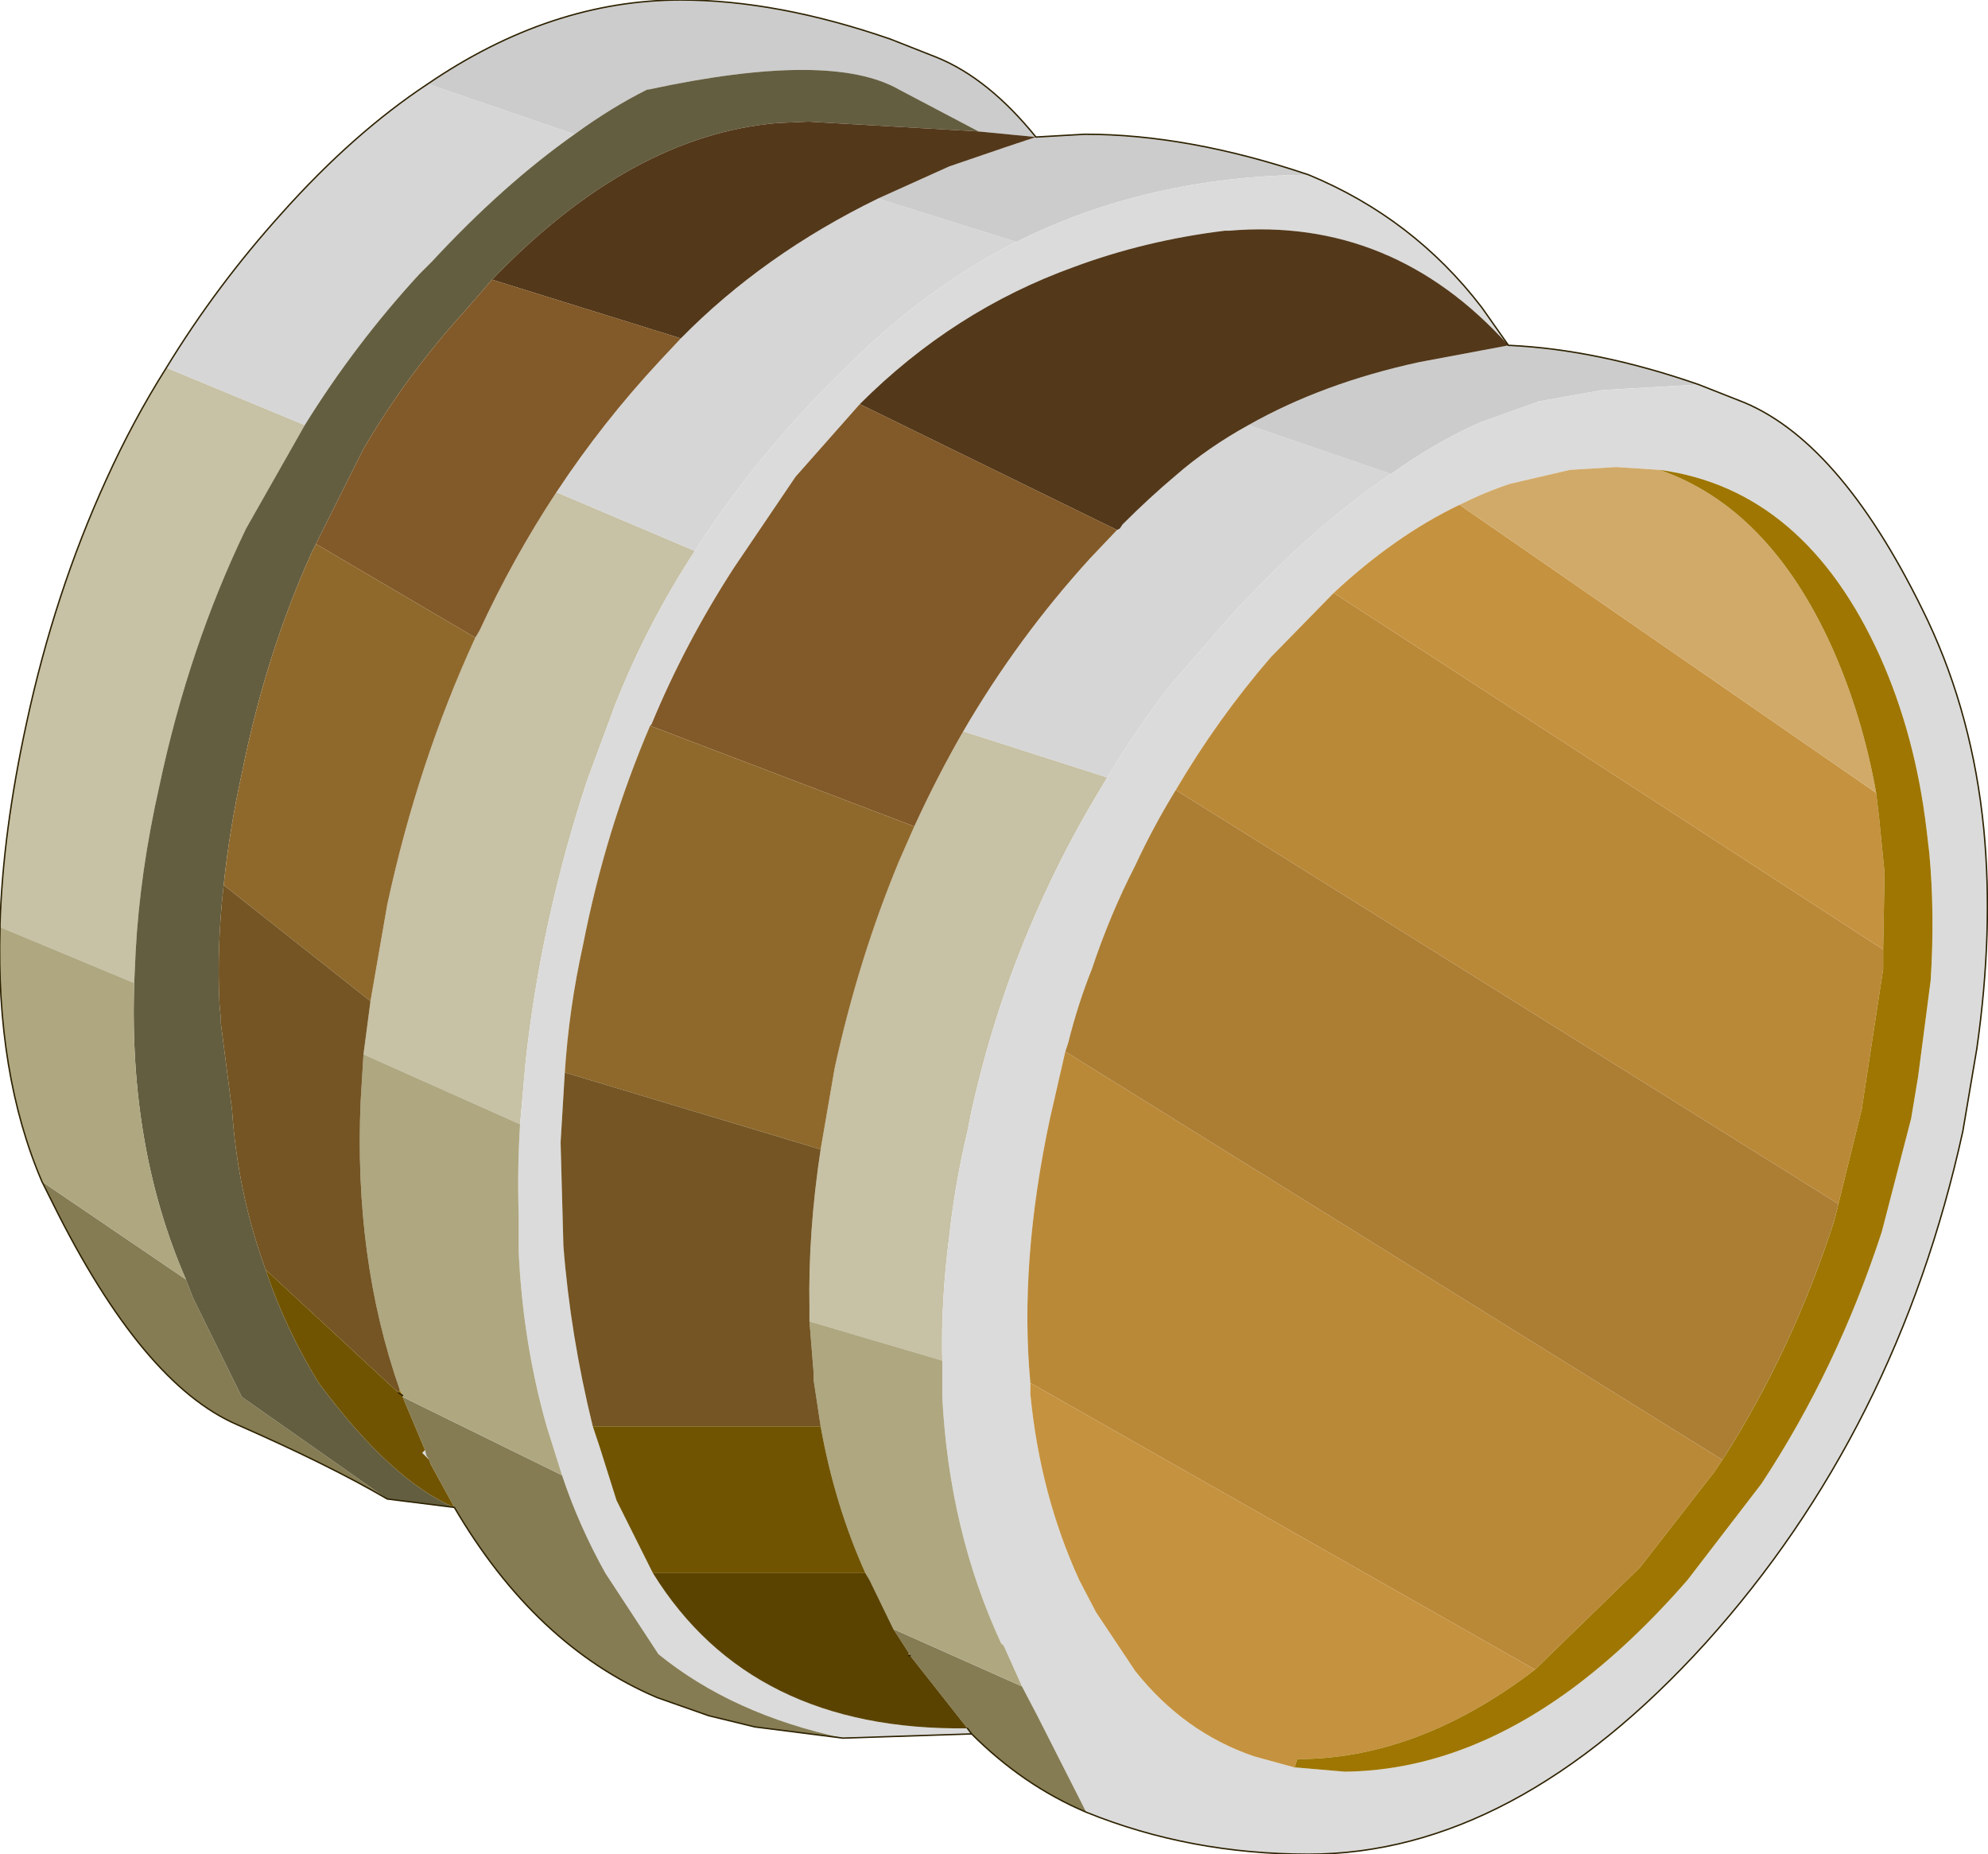 <?xml version="1.0"?>
<svg xmlns="http://www.w3.org/2000/svg" xmlns:xlink="http://www.w3.org/1999/xlink" width="71.1px" height="66.3px"><g transform="matrix(1, 0, 0, 1, -40.9, -36.8)"><use xlink:href="#object-0" width="71.1" height="66.3" transform="matrix(1, 0, 0, 1, 40.9, 36.8)"/></g><defs><g transform="matrix(1, 0, 0, 1, 0, 0)" id="object-0"><path fill-rule="evenodd" fill="#c7c1a5" stroke="none" d="M0 33.15L0 33.05Q0.1 29.75 0.95 25.85Q1.95 21.2 3.8 17.15Q4.75 15.05 5.95 13.15L10.9 15.2L8.8 18.9Q6.75 23.15 5.7 28.1Q5 31.2 4.85 34.05L4.8 35.15L0 33.15M34.45 26.15L39.6 27.8L39.3 28.3Q37.85 30.7 36.75 33.35Q35.5 36.35 34.75 39.7L34.6 40.45Q34.15 42.35 33.95 44.2Q33.65 46.5 33.7 48.65L28.95 47.25L28.95 46.75Q28.9 44.05 29.35 41.1L29.85 38.2Q30.7 34.3 32.15 30.8L32.7 29.55Q33.5 27.8 34.45 26.15M19.9 17.6L24.85 19.7Q23.15 22.3 22 25.2L21 27.9Q19.35 32.9 18.8 37.95L18.6 40.2L13 37.7L13.25 35.8L13.85 32.35Q14.95 27.25 17 22.8L17.15 22.55Q18.35 19.95 19.9 17.6"/><path fill-rule="evenodd" fill="#d6d6d6" stroke="none" d="M5.95 13.15Q7.75 10.2 10.1 7.6Q12.65 4.75 15.3 3L20.55 4.8Q18 6.6 15.45 9.35L15 9.8Q12.7 12.3 10.9 15.2L5.95 13.15M31.4 7.1L36.35 8.65Q33.2 10.25 30.5 12.9Q27.2 16.05 24.85 19.7L19.9 17.6Q21.55 15.1 23.6 12.9L24.35 12.1Q27.3 9.1 31.4 7.1M44.65 15.2L49.75 16.95Q46.85 18.9 43.9 22.15L41.9 24.45Q40.65 26.05 39.6 27.8L34.45 26.15Q36.4 22.8 39 19.95L39.95 18.95L40.05 18.9L40.15 18.75Q41.1 17.8 42.05 17Q43.2 16 44.65 15.2"/><path fill-rule="evenodd" fill="#cccccc" stroke="none" d="M15.3 3Q19.7 0 24.35 0Q27.8 0 31.85 1.4L33.5 2.05Q35.35 2.8 37.05 4.9L38.8 4.8Q42.5 4.8 46.8 6.25Q41.05 6.3 36.35 8.65L31.4 7.1L33.95 5.95L36 5.25L37.05 4.9L35 4.7L32.15 3.2Q29.7 1.8 23.2 3.2L23.15 3.2Q21.85 3.85 20.55 4.8L15.3 3M53.95 12.35L54 12.35Q57.15 12.5 60.75 13.75L57.3 13.95L55.05 14.35L52.95 15.1Q51.35 15.8 49.75 16.95L44.65 15.2Q47.3 13.7 50.75 12.95L53.95 12.35"/><path fill-rule="evenodd" fill="#dbdbdb" stroke="none" d="M46.8 6.25Q50.55 7.8 53 11L53.95 12.35Q49.8 7.75 43.95 8.25L43.8 8.25Q40.95 8.6 38.4 9.55Q34.1 11.1 30.75 14.45L28.45 17.05L26.25 20.3Q24.5 23 23.3 25.9L23.25 25.95Q21.65 29.7 20.85 33.8Q20.35 36.05 20.2 38.35L20.05 40.85L20.15 44.55Q20.4 47.75 21.2 51L21.45 51.75L22.05 53.65L23.35 56.25Q26.85 61.9 34.6 61.8L34.75 62L30.15 62.15Q26.2 61.3 23.55 59.15L21.65 56.25Q20.7 54.55 20.1 52.75L19.55 51Q18.7 48 18.55 44.75L18.55 43.4Q18.5 41.8 18.6 40.2L18.8 37.95Q19.35 32.9 21 27.9L22 25.2Q23.15 22.3 24.85 19.7Q27.2 16.05 30.5 12.9Q33.2 10.25 36.35 8.65Q41.05 6.3 46.8 6.25M60.75 13.75L62.4 14.4Q65.95 15.9 68.95 22.2Q70.55 25.6 70.95 29.65Q71.3 33.3 70.7 37.5L70.2 40.45Q67.85 51.15 61 58.75Q54.15 66.3 46.8 66.3Q42.55 66.3 38.85 64.8L37.1 61.35L36.55 60.3L35.9 58.85L35.8 58.75Q33.95 54.75 33.7 49.95L33.7 48.65Q33.65 46.5 33.95 44.2Q34.15 42.35 34.6 40.45L34.75 39.7Q35.5 36.35 36.75 33.35Q37.85 30.7 39.3 28.3L39.6 27.8Q40.65 26.05 41.9 24.45L43.9 22.15Q46.85 18.9 49.75 16.95Q51.35 15.8 52.95 15.1L55.05 14.35L57.3 13.95L60.75 13.75M47.7 21.2L45.45 23.5Q43.55 25.7 42.05 28.25Q41.25 29.55 40.6 30.95Q39.7 32.7 39.05 34.65Q38.55 35.9 38.2 37.3L38.1 37.6L37.55 40Q36.45 45.15 36.85 49.45L36.85 49.85Q37.2 53.45 38.6 56.5L39.2 57.65L40.6 59.75Q42.35 61.95 44.85 62.8L46.3 63.2L46.35 63.2L48.1 63.35Q52.25 63.3 56.2 60.4Q58.3 58.85 60.35 56.5L63 53.05Q65.7 48.95 67.3 44.05L68.35 40L68.6 38.5L69.05 35.05Q69.2 32.65 69 30.5L68.9 29.65Q68.5 26.3 67.25 23.5Q64.55 17.5 59.35 16.8L57.8 16.7L56.15 16.8L54 17.3Q53.1 17.6 52.2 18.05Q49.9 19.15 47.7 21.2M15.2 51.85L15.25 52.05L15.35 52.2L15.1 51.95L15.2 51.85"/><path fill-rule="evenodd" fill="#857c54" stroke="none" d="M38.85 64.8Q36.6 63.85 34.75 62L34.6 61.8L32.55 59.2L32.5 59.1L31.95 58.25L36.55 60.3L37.1 61.35L38.85 64.8M30.15 62.15L27 61.75L25.35 61.35L23.5 60.7Q19.15 58.85 16.25 53.9L15.4 52.35L15.35 52.2L15.25 52.05L15.2 51.85L14.4 49.95L20.1 52.75Q20.7 54.55 21.65 56.25L23.55 59.15Q26.2 61.3 30.15 62.15M13.85 53.6Q11.8 52.4 8.5 50.95Q5.1 49.5 1.9 43.05L1.5 42.25L6.65 45.75L6.9 46.4L8.65 49.95L13.85 53.6"/><path fill-rule="evenodd" fill="#645e40" stroke="none" d="M16.25 53.9L13.85 53.6L8.65 49.95L6.9 46.4L6.65 45.75Q4.6 41.05 4.8 35.15L4.85 34.05Q5 31.2 5.7 28.1Q6.75 23.15 8.8 18.9L10.9 15.2Q12.7 12.3 15 9.8L15.45 9.35Q18 6.6 20.55 4.8Q21.85 3.85 23.15 3.2L23.2 3.2Q29.7 1.8 32.15 3.2L35 4.7L28.9 4.35L27.8 4.4Q22.55 4.85 17.6 10L16.6 11.15Q14.55 13.4 13 16.05L11.3 19.45L11.15 19.75Q9.5 23.4 8.65 27.65Q8.2 29.7 8 31.65Q7.75 33.85 7.85 35.9L7.9 36.45L7.9 36.6L8.3 39.7Q8.5 42.65 9.5 45.4Q10.2 47.5 11.4 49.45Q14 52.95 16.25 53.9"/><path fill-rule="evenodd" fill="#aea780" stroke="none" d="M1.5 42.25Q-0.15 38.4 0 33.15L4.8 35.15Q4.6 41.05 6.65 45.75L1.5 42.25M33.7 48.65L33.7 49.95Q33.95 54.75 35.8 58.75L35.9 58.85L36.55 60.3L31.95 58.25L31.1 56.5L30.95 56.25Q29.85 53.8 29.35 51L29.1 49.35L29.1 49.1L28.95 47.25L33.7 48.65M18.6 40.2Q18.5 41.8 18.55 43.4L18.55 44.75Q18.7 48 19.55 51L20.1 52.75L14.4 49.95L14.4 49.9L14.3 49.7Q12.65 45 12.9 39.35L13 37.7L18.6 40.2"/><path fill-rule="evenodd" fill="#53381a" stroke="none" d="M35 4.7L37.05 4.9L36 5.25L33.95 5.95L31.4 7.1Q27.3 9.1 24.35 12.1L17.6 10Q22.55 4.85 27.8 4.4L28.9 4.35L35 4.7M30.75 14.45Q34.1 11.1 38.4 9.55Q40.95 8.6 43.8 8.25L43.95 8.25Q49.8 7.75 53.95 12.35L50.75 12.95Q47.3 13.7 44.65 15.2Q43.2 16 42.05 17Q41.1 17.8 40.15 18.75L40.05 18.9L39.95 18.95L30.75 14.45"/><path fill-rule="evenodd" fill="#825928" stroke="none" d="M17.6 10L24.35 12.1L23.6 12.9Q21.55 15.1 19.9 17.6Q18.35 19.95 17.15 22.55L17 22.8L11.3 19.45L13 16.05Q14.55 13.4 16.6 11.15L17.6 10M39.95 18.95L39 19.95Q36.4 22.8 34.45 26.15Q33.5 27.8 32.7 29.55L23.25 25.95L23.3 25.9Q24.5 23 26.25 20.3L28.45 17.05L30.75 14.45L39.95 18.95"/><path fill-rule="evenodd" fill="#8f692c" stroke="none" d="M23.25 25.95L32.7 29.55L32.15 30.8Q30.7 34.3 29.85 38.2L29.35 41.1L20.2 38.35Q20.35 36.05 20.85 33.8Q21.65 29.7 23.25 25.95M11.3 19.45L17 22.8Q14.95 27.25 13.85 32.35L13.25 35.8L8 31.65Q8.2 29.7 8.65 27.65Q9.5 23.4 11.15 19.75L11.3 19.45"/><path fill-rule="evenodd" fill="#ba8938" stroke="none" d="M42.05 28.25Q43.55 25.7 45.45 23.5L47.7 21.2L67.35 33.95L67.35 34.65L66.6 39.55L66.6 39.6L65.75 43.05L42.05 28.25M36.85 49.45Q36.45 45.15 37.55 40L38.1 37.6L61.6 52.2L61.3 52.65L58.65 56.05L54.9 59.7L36.85 49.45"/><path fill-rule="evenodd" fill="#c5923f" stroke="none" d="M47.7 21.2Q49.9 19.15 52.2 18.05L67.1 28.35L67.2 29.2L67.4 31.2L67.35 33.95L47.7 21.2M46.3 63.2L44.85 62.8Q42.35 61.95 40.6 59.75L39.2 57.65L38.6 56.5Q37.2 53.45 36.85 49.85L36.85 49.45L54.9 59.7L54.5 60Q50.5 62.9 46.4 62.9L46.3 63.2"/><path fill-rule="evenodd" fill="#d1aa69" stroke="none" d="M52.2 18.05Q53.1 17.6 54 17.3L56.15 16.8L57.8 16.7L59.35 16.8Q63.25 18.15 65.5 23.1Q66.6 25.55 67.1 28.35L52.2 18.05"/><path fill-rule="evenodd" fill="#9e7601" stroke="none" d="M59.35 16.8Q64.55 17.5 67.25 23.5Q68.5 26.3 68.9 29.65L69 30.5Q69.2 32.65 69.05 35.05L68.6 38.5L68.35 40L67.3 44.05Q65.7 48.95 63 53.05L60.35 56.5Q58.3 58.85 56.2 60.4Q52.25 63.3 48.1 63.35L46.35 63.2L46.3 63.2L46.4 62.9Q50.5 62.9 54.5 60L54.9 59.7L58.65 56.05L61.3 52.65L61.6 52.2Q64.1 48.3 65.6 43.65L65.75 43.05L66.6 39.6L66.6 39.55L67.35 34.65L67.35 33.95L67.4 31.2L67.2 29.2L67.1 28.35Q66.6 25.55 65.5 23.1Q63.25 18.15 59.35 16.8M14.25 49.8L14.3 49.7L14.4 49.9L14.25 49.8M32.5 59.2L32.5 59.1L32.55 59.2L32.5 59.2"/><path fill-rule="evenodd" fill="#ab7e34" stroke="none" d="M38.1 37.6L38.2 37.3Q38.55 35.9 39.05 34.65Q39.7 32.7 40.6 30.95Q41.25 29.55 42.05 28.25L65.75 43.05L65.6 43.65Q64.1 48.3 61.6 52.2L38.1 37.6"/><path fill-rule="evenodd" fill="#745523" stroke="none" d="M8 31.65L13.25 35.8L13 37.7L12.9 39.35Q12.65 45 14.3 49.7L14.25 49.8L9.5 45.4Q8.5 42.65 8.3 39.7L7.9 36.6L7.9 36.45L7.85 35.9Q7.75 33.85 8 31.65M21.2 51Q20.4 47.75 20.15 44.55L20.05 40.85L20.2 38.35L29.35 41.1Q28.9 44.05 28.95 46.75L28.95 47.25L29.1 49.1L29.1 49.35L29.35 51L21.2 51"/><path fill-rule="evenodd" fill="#705401" stroke="none" d="M9.5 45.4L14.25 49.8L14.4 49.9L14.4 49.95L15.2 51.85L15.1 51.95L15.35 52.2L15.4 52.35L16.25 53.9Q14 52.95 11.4 49.45Q10.2 47.5 9.5 45.4M23.35 56.25L22.05 53.65L21.45 51.75L21.2 51L29.35 51Q29.85 53.8 30.95 56.25L23.35 56.25"/><path fill-rule="evenodd" fill="#5a4301" stroke="none" d="M30.95 56.25L31.1 56.5L31.95 58.25L32.5 59.1L32.5 59.2L32.55 59.2L34.6 61.8Q26.85 61.9 23.35 56.25L30.95 56.25"/><path fill="none" stroke="#2d2100" stroke-width="0.05" stroke-linecap="round" stroke-linejoin="round" d="M0 33.15L0 33.05Q0.1 29.75 0.95 25.85Q1.95 21.2 3.8 17.15Q4.75 15.05 5.95 13.15Q7.75 10.2 10.1 7.6Q12.65 4.75 15.3 3Q19.7 0 24.35 0Q27.8 0 31.85 1.4L33.5 2.05Q35.35 2.8 37.05 4.9L38.8 4.8Q42.5 4.8 46.8 6.25Q50.55 7.8 53 11L53.95 12.35L54 12.35Q57.15 12.5 60.75 13.75L62.4 14.4Q65.95 15.9 68.95 22.2Q70.55 25.6 70.95 29.65Q71.3 33.3 70.7 37.5L70.2 40.45Q67.85 51.15 61 58.75Q54.15 66.3 46.8 66.3Q42.55 66.3 38.85 64.8Q36.6 63.85 34.75 62L30.15 62.15L27 61.75L25.35 61.35L23.5 60.7Q19.15 58.85 16.25 53.9L13.85 53.6Q11.8 52.4 8.5 50.95Q5.1 49.5 1.9 43.05L1.5 42.25Q-0.15 38.4 0 33.15M14.4 49.9L14.25 49.8M32.55 59.2L32.5 59.2M34.6 61.8L34.75 62"/></g></defs></svg>
